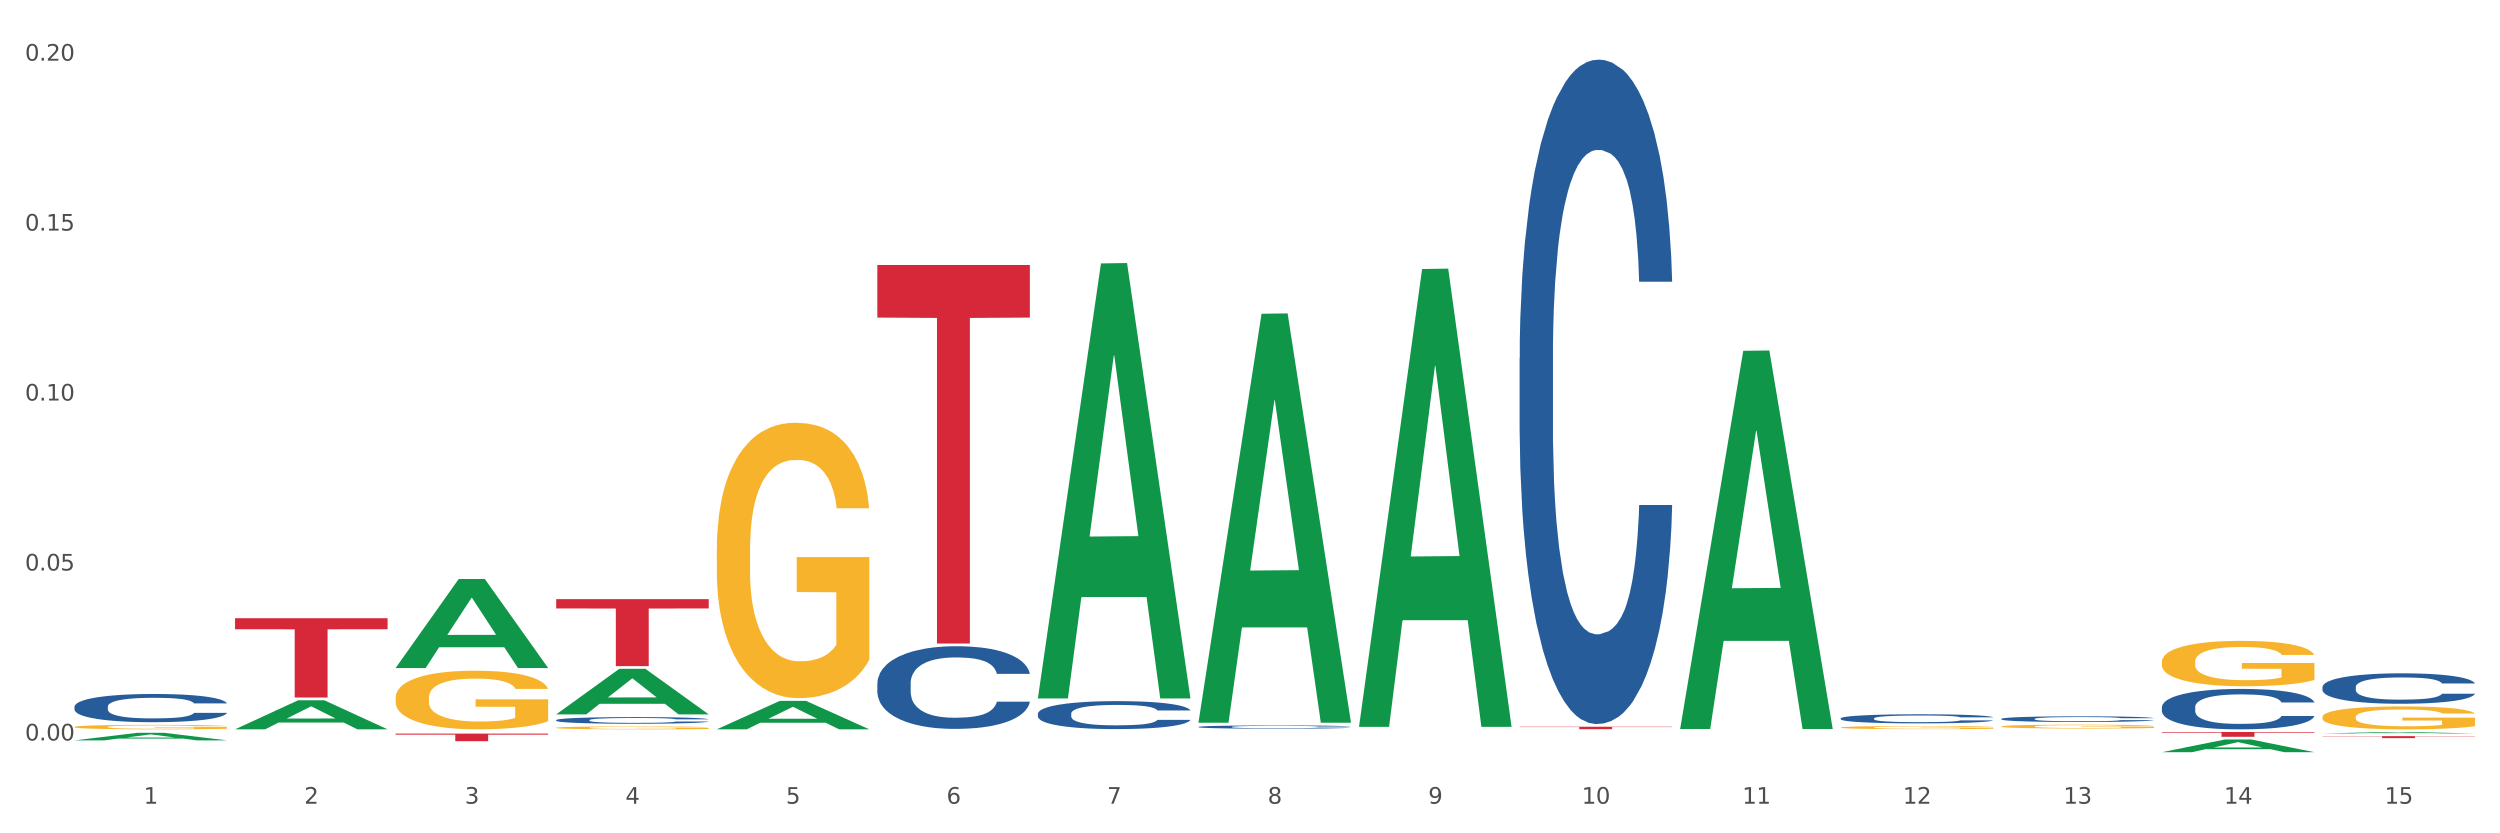 <?xml version="1.0" encoding="utf-8" standalone="no"?>
<!DOCTYPE svg PUBLIC "-//W3C//DTD SVG 1.1//EN"
  "http://www.w3.org/Graphics/SVG/1.1/DTD/svg11.dtd">
<svg xmlns:xlink="http://www.w3.org/1999/xlink" width="1080pt" height="360pt" viewBox="0 0 1080 360" xmlns="http://www.w3.org/2000/svg" version="1.1">
 <rect x="0" y="0" width="1080" height="360" fill="#333333" stroke="none"/>
 <defs>
  <style type="text/css">*{stroke-linejoin: round; stroke-linecap: butt}</style>
 </defs>
 <g id="figure_1">
  <g id="patch_1">
   <path d="M 0 360 
L 1080 360 
L 1080 0 
L 0 0 
z
" style="fill: #ffffff; stroke: #ffffff; stroke-linejoin: miter"/>
  </g>
  <g id="axes_1">
   <g id="matplotlib.axis_1">
    <g id="xtick_1">
     <g id="text_1">
      <!-- 1 -->
      <g style="fill: #4d4d4d" transform="translate(62.07 347.204) scale(0.096 -0.096)">
       <defs>
        <path id="DejaVuSans-31" d="M 794 531 
L 1825 531 
L 1825 4091 
L 703 3866 
L 703 4441 
L 1819 4666 
L 2450 4666 
L 2450 531 
L 3481 531 
L 3481 0 
L 794 0 
L 794 531 
z
" transform="scale(0.016)"/>
       </defs>
       <use xlink:href="#DejaVuSans-31"/>
      </g>
     </g>
    </g>
    <g id="xtick_2">
     <g id="text_2">
      <!-- 2 -->
      <g style="fill: #4d4d4d" transform="translate(131.436 347.204) scale(0.096 -0.096)">
       <defs>
        <path id="DejaVuSans-32" d="M 1228 531 
L 3431 531 
L 3431 0 
L 469 0 
L 469 531 
Q 828 903 1448 1529 
Q 2069 2156 2228 2338 
Q 2531 2678 2651 2914 
Q 2772 3150 2772 3378 
Q 2772 3750 2511 3984 
Q 2250 4219 1831 4219 
Q 1534 4219 1204 4116 
Q 875 4013 500 3803 
L 500 4441 
Q 881 4594 1212 4672 
Q 1544 4750 1819 4750 
Q 2544 4750 2975 4387 
Q 3406 4025 3406 3419 
Q 3406 3131 3298 2873 
Q 3191 2616 2906 2266 
Q 2828 2175 2409 1742 
Q 1991 1309 1228 531 
z
" transform="scale(0.016)"/>
       </defs>
       <use xlink:href="#DejaVuSans-32"/>
      </g>
     </g>
    </g>
    <g id="xtick_3">
     <g id="text_3">
      <!-- 3 -->
      <g style="fill: #4d4d4d" transform="translate(200.802 347.204) scale(0.096 -0.096)">
       <defs>
        <path id="DejaVuSans-33" d="M 2597 2516 
Q 3050 2419 3304 2112 
Q 3559 1806 3559 1356 
Q 3559 666 3084 287 
Q 2609 -91 1734 -91 
Q 1441 -91 1130 -33 
Q 819 25 488 141 
L 488 750 
Q 750 597 1062 519 
Q 1375 441 1716 441 
Q 2309 441 2620 675 
Q 2931 909 2931 1356 
Q 2931 1769 2642 2001 
Q 2353 2234 1838 2234 
L 1294 2234 
L 1294 2753 
L 1863 2753 
Q 2328 2753 2575 2939 
Q 2822 3125 2822 3475 
Q 2822 3834 2567 4026 
Q 2313 4219 1838 4219 
Q 1578 4219 1281 4162 
Q 984 4106 628 3988 
L 628 4550 
Q 988 4650 1302 4700 
Q 1616 4750 1894 4750 
Q 2613 4750 3031 4423 
Q 3450 4097 3450 3541 
Q 3450 3153 3228 2886 
Q 3006 2619 2597 2516 
z
" transform="scale(0.016)"/>
       </defs>
       <use xlink:href="#DejaVuSans-33"/>
      </g>
     </g>
    </g>
    <g id="xtick_4">
     <g id="text_4">
      <!-- 4 -->
      <g style="fill: #4d4d4d" transform="translate(270.169 347.204) scale(0.096 -0.096)">
       <defs>
        <path id="DejaVuSans-34" d="M 2419 4116 
L 825 1625 
L 2419 1625 
L 2419 4116 
z
M 2253 4666 
L 3047 4666 
L 3047 1625 
L 3713 1625 
L 3713 1100 
L 3047 1100 
L 3047 0 
L 2419 0 
L 2419 1100 
L 313 1100 
L 313 1709 
L 2253 4666 
z
" transform="scale(0.016)"/>
       </defs>
       <use xlink:href="#DejaVuSans-34"/>
      </g>
     </g>
    </g>
    <g id="xtick_5">
     <g id="text_5">
      <!-- 5 -->
      <g style="fill: #4d4d4d" transform="translate(339.535 347.204) scale(0.096 -0.096)">
       <defs>
        <path id="DejaVuSans-35" d="M 691 4666 
L 3169 4666 
L 3169 4134 
L 1269 4134 
L 1269 2991 
Q 1406 3038 1543 3061 
Q 1681 3084 1819 3084 
Q 2600 3084 3056 2656 
Q 3513 2228 3513 1497 
Q 3513 744 3044 326 
Q 2575 -91 1722 -91 
Q 1428 -91 1123 -41 
Q 819 9 494 109 
L 494 744 
Q 775 591 1075 516 
Q 1375 441 1709 441 
Q 2250 441 2565 725 
Q 2881 1009 2881 1497 
Q 2881 1984 2565 2268 
Q 2250 2553 1709 2553 
Q 1456 2553 1204 2497 
Q 953 2441 691 2322 
L 691 4666 
z
" transform="scale(0.016)"/>
       </defs>
       <use xlink:href="#DejaVuSans-35"/>
      </g>
     </g>
    </g>
    <g id="xtick_6">
     <g id="text_6">
      <!-- 6 -->
      <g style="fill: #4d4d4d" transform="translate(408.901 347.204) scale(0.096 -0.096)">
       <defs>
        <path id="DejaVuSans-36" d="M 2113 2584 
Q 1688 2584 1439 2293 
Q 1191 2003 1191 1497 
Q 1191 994 1439 701 
Q 1688 409 2113 409 
Q 2538 409 2786 701 
Q 3034 994 3034 1497 
Q 3034 2003 2786 2293 
Q 2538 2584 2113 2584 
z
M 3366 4563 
L 3366 3988 
Q 3128 4100 2886 4159 
Q 2644 4219 2406 4219 
Q 1781 4219 1451 3797 
Q 1122 3375 1075 2522 
Q 1259 2794 1537 2939 
Q 1816 3084 2150 3084 
Q 2853 3084 3261 2657 
Q 3669 2231 3669 1497 
Q 3669 778 3244 343 
Q 2819 -91 2113 -91 
Q 1303 -91 875 529 
Q 447 1150 447 2328 
Q 447 3434 972 4092 
Q 1497 4750 2381 4750 
Q 2619 4750 2861 4703 
Q 3103 4656 3366 4563 
z
" transform="scale(0.016)"/>
       </defs>
       <use xlink:href="#DejaVuSans-36"/>
      </g>
     </g>
    </g>
    <g id="xtick_7">
     <g id="text_7">
      <!-- 7 -->
      <g style="fill: #4d4d4d" transform="translate(478.267 347.204) scale(0.096 -0.096)">
       <defs>
        <path id="DejaVuSans-37" d="M 525 4666 
L 3525 4666 
L 3525 4397 
L 1831 0 
L 1172 0 
L 2766 4134 
L 525 4134 
L 525 4666 
z
" transform="scale(0.016)"/>
       </defs>
       <use xlink:href="#DejaVuSans-37"/>
      </g>
     </g>
    </g>
    <g id="xtick_8">
     <g id="text_8">
      <!-- 8 -->
      <g style="fill: #4d4d4d" transform="translate(547.634 347.204) scale(0.096 -0.096)">
       <defs>
        <path id="DejaVuSans-38" d="M 2034 2216 
Q 1584 2216 1326 1975 
Q 1069 1734 1069 1313 
Q 1069 891 1326 650 
Q 1584 409 2034 409 
Q 2484 409 2743 651 
Q 3003 894 3003 1313 
Q 3003 1734 2745 1975 
Q 2488 2216 2034 2216 
z
M 1403 2484 
Q 997 2584 770 2862 
Q 544 3141 544 3541 
Q 544 4100 942 4425 
Q 1341 4750 2034 4750 
Q 2731 4750 3128 4425 
Q 3525 4100 3525 3541 
Q 3525 3141 3298 2862 
Q 3072 2584 2669 2484 
Q 3125 2378 3379 2068 
Q 3634 1759 3634 1313 
Q 3634 634 3220 271 
Q 2806 -91 2034 -91 
Q 1263 -91 848 271 
Q 434 634 434 1313 
Q 434 1759 690 2068 
Q 947 2378 1403 2484 
z
M 1172 3481 
Q 1172 3119 1398 2916 
Q 1625 2713 2034 2713 
Q 2441 2713 2670 2916 
Q 2900 3119 2900 3481 
Q 2900 3844 2670 4047 
Q 2441 4250 2034 4250 
Q 1625 4250 1398 4047 
Q 1172 3844 1172 3481 
z
" transform="scale(0.016)"/>
       </defs>
       <use xlink:href="#DejaVuSans-38"/>
      </g>
     </g>
    </g>
    <g id="xtick_9">
     <g id="text_9">
      <!-- 9 -->
      <g style="fill: #4d4d4d" transform="translate(617 347.204) scale(0.096 -0.096)">
       <defs>
        <path id="DejaVuSans-39" d="M 703 97 
L 703 672 
Q 941 559 1184 500 
Q 1428 441 1663 441 
Q 2288 441 2617 861 
Q 2947 1281 2994 2138 
Q 2813 1869 2534 1725 
Q 2256 1581 1919 1581 
Q 1219 1581 811 2004 
Q 403 2428 403 3163 
Q 403 3881 828 4315 
Q 1253 4750 1959 4750 
Q 2769 4750 3195 4129 
Q 3622 3509 3622 2328 
Q 3622 1225 3098 567 
Q 2575 -91 1691 -91 
Q 1453 -91 1209 -44 
Q 966 3 703 97 
z
M 1959 2075 
Q 2384 2075 2632 2365 
Q 2881 2656 2881 3163 
Q 2881 3666 2632 3958 
Q 2384 4250 1959 4250 
Q 1534 4250 1286 3958 
Q 1038 3666 1038 3163 
Q 1038 2656 1286 2365 
Q 1534 2075 1959 2075 
z
" transform="scale(0.016)"/>
       </defs>
       <use xlink:href="#DejaVuSans-39"/>
      </g>
     </g>
    </g>
    <g id="xtick_10">
     <g id="text_10">
      <!-- 10 -->
      <g style="fill: #4d4d4d" transform="translate(683.312 347.204) scale(0.096 -0.096)">
       <defs>
        <path id="DejaVuSans-30" d="M 2034 4250 
Q 1547 4250 1301 3770 
Q 1056 3291 1056 2328 
Q 1056 1369 1301 889 
Q 1547 409 2034 409 
Q 2525 409 2770 889 
Q 3016 1369 3016 2328 
Q 3016 3291 2770 3770 
Q 2525 4250 2034 4250 
z
M 2034 4750 
Q 2819 4750 3233 4129 
Q 3647 3509 3647 2328 
Q 3647 1150 3233 529 
Q 2819 -91 2034 -91 
Q 1250 -91 836 529 
Q 422 1150 422 2328 
Q 422 3509 836 4129 
Q 1250 4750 2034 4750 
z
" transform="scale(0.016)"/>
       </defs>
       <use xlink:href="#DejaVuSans-31"/>
       <use xlink:href="#DejaVuSans-30" transform="translate(63.623 0)"/>
      </g>
     </g>
    </g>
    <g id="xtick_11">
     <g id="text_11">
      <!-- 11 -->
      <g style="fill: #4d4d4d" transform="translate(752.678 347.204) scale(0.096 -0.096)">
       <use xlink:href="#DejaVuSans-31"/>
       <use xlink:href="#DejaVuSans-31" transform="translate(63.623 0)"/>
      </g>
     </g>
    </g>
    <g id="xtick_12">
     <g id="text_12">
      <!-- 12 -->
      <g style="fill: #4d4d4d" transform="translate(822.044 347.204) scale(0.096 -0.096)">
       <use xlink:href="#DejaVuSans-31"/>
       <use xlink:href="#DejaVuSans-32" transform="translate(63.623 0)"/>
      </g>
     </g>
    </g>
    <g id="xtick_13">
     <g id="text_13">
      <!-- 13 -->
      <g style="fill: #4d4d4d" transform="translate(891.411 347.204) scale(0.096 -0.096)">
       <use xlink:href="#DejaVuSans-31"/>
       <use xlink:href="#DejaVuSans-33" transform="translate(63.623 0)"/>
      </g>
     </g>
    </g>
    <g id="xtick_14">
     <g id="text_14">
      <!-- 14 -->
      <g style="fill: #4d4d4d" transform="translate(960.777 347.204) scale(0.096 -0.096)">
       <use xlink:href="#DejaVuSans-31"/>
       <use xlink:href="#DejaVuSans-34" transform="translate(63.623 0)"/>
      </g>
     </g>
    </g>
    <g id="xtick_15">
     <g id="text_15">
      <!-- 15 -->
      <g style="fill: #4d4d4d" transform="translate(1030.143 347.204) scale(0.096 -0.096)">
       <use xlink:href="#DejaVuSans-31"/>
       <use xlink:href="#DejaVuSans-35" transform="translate(63.623 0)"/>
      </g>
     </g>
    </g>
    <g id="xtick_16"/>
    <g id="xtick_17"/>
    <g id="xtick_18"/>
    <g id="xtick_19"/>
    <g id="xtick_20"/>
    <g id="xtick_21"/>
    <g id="xtick_22"/>
    <g id="xtick_23"/>
    <g id="xtick_24"/>
    <g id="xtick_25"/>
    <g id="xtick_26"/>
    <g id="xtick_27"/>
    <g id="xtick_28"/>
    <g id="xtick_29"/>
   </g>
   <g id="matplotlib.axis_2">
    <g id="ytick_1">
     <g id="text_16">
      <!-- 0.00 -->
      <g style="fill: #4d4d4d" transform="translate(10.8 319.884) scale(0.096 -0.096)">
       <defs>
        <path id="DejaVuSans-2e" d="M 684 794 
L 1344 794 
L 1344 0 
L 684 0 
L 684 794 
z
" transform="scale(0.016)"/>
       </defs>
       <use xlink:href="#DejaVuSans-30"/>
       <use xlink:href="#DejaVuSans-2e" transform="translate(63.623 0)"/>
       <use xlink:href="#DejaVuSans-30" transform="translate(95.41 0)"/>
       <use xlink:href="#DejaVuSans-30" transform="translate(159.033 0)"/>
      </g>
     </g>
    </g>
    <g id="ytick_2">
     <g id="text_17">
      <!-- 0.05 -->
      <g style="fill: #4d4d4d" transform="translate(10.8 246.464) scale(0.096 -0.096)">
       <use xlink:href="#DejaVuSans-30"/>
       <use xlink:href="#DejaVuSans-2e" transform="translate(63.623 0)"/>
       <use xlink:href="#DejaVuSans-30" transform="translate(95.41 0)"/>
       <use xlink:href="#DejaVuSans-35" transform="translate(159.033 0)"/>
      </g>
     </g>
    </g>
    <g id="ytick_3">
     <g id="text_18">
      <!-- 0.10 -->
      <g style="fill: #4d4d4d" transform="translate(10.8 173.044) scale(0.096 -0.096)">
       <use xlink:href="#DejaVuSans-30"/>
       <use xlink:href="#DejaVuSans-2e" transform="translate(63.623 0)"/>
       <use xlink:href="#DejaVuSans-31" transform="translate(95.41 0)"/>
       <use xlink:href="#DejaVuSans-30" transform="translate(159.033 0)"/>
      </g>
     </g>
    </g>
    <g id="ytick_4">
     <g id="text_19">
      <!-- 0.15 -->
      <g style="fill: #4d4d4d" transform="translate(10.8 99.624) scale(0.096 -0.096)">
       <use xlink:href="#DejaVuSans-30"/>
       <use xlink:href="#DejaVuSans-2e" transform="translate(63.623 0)"/>
       <use xlink:href="#DejaVuSans-31" transform="translate(95.41 0)"/>
       <use xlink:href="#DejaVuSans-35" transform="translate(159.033 0)"/>
      </g>
     </g>
    </g>
    <g id="ytick_5">
     <g id="text_20">
      <!-- 0.20 -->
      <g style="fill: #4d4d4d" transform="translate(10.8 26.204) scale(0.096 -0.096)">
       <use xlink:href="#DejaVuSans-30"/>
       <use xlink:href="#DejaVuSans-2e" transform="translate(63.623 0)"/>
       <use xlink:href="#DejaVuSans-32" transform="translate(95.41 0)"/>
       <use xlink:href="#DejaVuSans-30" transform="translate(159.033 0)"/>
      </g>
     </g>
    </g>
    <g id="ytick_6"/>
    <g id="ytick_7"/>
    <g id="ytick_8"/>
    <g id="ytick_9"/>
   </g>
   <g id="PolyCollection_1">
    <path d="M 32.175 319.833 
L 32.243 319.83 
L 59.417 316.566 
L 70.695 316.563 
L 98.073 319.839 
L 85.029 319.839 
L 79.119 319.076 
L 51.061 319.076 
L 50.857 319.088 
L 45.151 319.839 
L 32.175 319.839 
L 32.175 319.833 
L 54.594 318.621 
L 75.586 318.617 
L 65.192 317.261 
L 65.056 317.255 
L 64.92 317.264 
L 54.526 318.617 
L 54.594 318.621 
L 32.175 319.833 
z
" clip-path="url(#p13a10c1a76)" style="fill: #109648"/>
    <path d="M 101.541 315.051 
L 101.609 315.039 
L 128.784 302.515 
L 140.061 302.503 
L 167.439 315.075 
L 154.395 315.075 
L 148.485 312.147 
L 120.427 312.147 
L 120.224 312.194 
L 114.517 315.075 
L 101.541 315.075 
L 101.541 315.051 
L 123.96 310.4 
L 144.952 310.388 
L 134.558 305.183 
L 134.422 305.159 
L 134.286 305.195 
L 123.892 310.388 
L 123.96 310.4 
L 101.541 315.051 
z
" clip-path="url(#p13a10c1a76)" style="fill: #109648"/>
    <path d="M 170.907 288.52 
L 170.975 288.484 
L 198.15 250.143 
L 209.427 250.107 
L 236.805 288.593 
L 223.762 288.593 
L 217.851 279.631 
L 189.794 279.631 
L 189.59 279.775 
L 183.883 288.593 
L 170.907 288.593 
L 170.907 288.52 
L 193.326 274.282 
L 214.319 274.246 
L 203.924 258.31 
L 203.788 258.238 
L 203.653 258.346 
L 193.258 274.246 
L 193.326 274.282 
L 170.907 288.52 
z
" clip-path="url(#p13a10c1a76)" style="fill: #109648"/>
    <path d="M 240.274 308.586 
L 240.342 308.568 
L 267.516 288.937 
L 278.793 288.918 
L 306.172 308.623 
L 293.128 308.623 
L 287.217 304.034 
L 259.16 304.034 
L 258.956 304.108 
L 253.249 308.623 
L 240.274 308.623 
L 240.274 308.586 
L 262.693 301.296 
L 283.685 301.278 
L 273.291 293.118 
L 273.155 293.081 
L 273.019 293.137 
L 262.625 301.278 
L 262.693 301.296 
L 240.274 308.586 
z
" clip-path="url(#p13a10c1a76)" style="fill: #109648"/>
    <path d="M 309.64 315.051 
L 309.708 315.04 
L 336.882 302.778 
L 348.16 302.767 
L 375.538 315.074 
L 362.494 315.074 
L 356.584 312.208 
L 328.526 312.208 
L 328.322 312.255 
L 322.616 315.074 
L 309.64 315.074 
L 309.64 315.051 
L 332.059 310.498 
L 353.051 310.486 
L 342.657 305.39 
L 342.521 305.367 
L 342.385 305.402 
L 331.991 310.486 
L 332.059 310.498 
L 309.64 315.051 
z
" clip-path="url(#p13a10c1a76)" style="fill: #109648"/>
    <path d="M 587.105 313.641 
L 587.173 313.455 
L 614.347 116.225 
L 625.624 116.039 
L 653.003 314.013 
L 639.959 314.013 
L 634.049 267.912 
L 605.991 267.912 
L 605.787 268.655 
L 600.081 314.013 
L 587.105 314.013 
L 587.105 313.641 
L 609.524 240.4 
L 630.516 240.214 
L 620.122 158.236 
L 619.986 157.865 
L 619.85 158.422 
L 609.456 240.214 
L 609.524 240.4 
L 587.105 313.641 
z
" clip-path="url(#p13a10c1a76)" style="fill: #109648"/>
    <path d="M 517.739 311.895 
L 517.806 311.729 
L 544.981 135.546 
L 556.258 135.38 
L 583.636 312.228 
L 570.593 312.228 
L 564.682 271.046 
L 536.625 271.046 
L 536.421 271.71 
L 530.714 312.228 
L 517.739 312.228 
L 517.739 311.895 
L 540.157 246.47 
L 561.15 246.304 
L 550.755 173.074 
L 550.62 172.742 
L 550.484 173.24 
L 540.089 246.304 
L 540.157 246.47 
L 517.739 311.895 
z
" clip-path="url(#p13a10c1a76)" style="fill: #109648"/>
    <path d="M 448.372 301.374 
L 448.44 301.198 
L 475.615 113.801 
L 486.892 113.624 
L 514.27 301.728 
L 501.227 301.728 
L 495.316 257.925 
L 467.259 257.925 
L 467.055 258.632 
L 461.348 301.728 
L 448.372 301.728 
L 448.372 301.374 
L 470.791 231.785 
L 491.783 231.608 
L 481.389 153.718 
L 481.253 153.364 
L 481.117 153.894 
L 470.723 231.608 
L 470.791 231.785 
L 448.372 301.374 
z
" clip-path="url(#p13a10c1a76)" style="fill: #109648"/>
    <path d="M 240.274 314.401 
L 240.351 314.4 
L 240.351 314.359 
L 240.507 314.323 
L 241.285 314.238 
L 242.452 314.167 
L 243.308 314.129 
L 244.164 314.098 
L 245.175 314.067 
L 246.42 314.035 
L 248.676 313.988 
L 250.077 313.964 
L 251.788 313.939 
L 254.9 313.902 
L 257.157 313.882 
L 259.491 313.865 
L 263.303 313.844 
L 265.793 313.835 
L 268.438 313.828 
L 271.628 313.824 
L 274.04 313.822 
L 279.33 313.826 
L 283.843 313.836 
L 286.021 313.844 
L 288.822 313.858 
L 290.3 313.867 
L 292.712 313.885 
L 295.202 313.909 
L 296.913 313.93 
L 299.481 313.969 
L 301.426 314.008 
L 303.215 314.056 
L 304.149 314.089 
L 304.849 314.12 
L 305.471 314.155 
L 306.094 314.211 
L 292.089 314.211 
L 291.545 314.171 
L 290.689 314.133 
L 289.444 314.097 
L 288.355 314.074 
L 286.488 314.045 
L 284.776 314.027 
L 282.987 314.013 
L 280.808 314.002 
L 279.097 313.996 
L 276.685 313.992 
L 271.939 313.993 
L 268.749 314.002 
L 266.571 314.013 
L 265.17 314.024 
L 263.925 314.035 
L 262.525 314.051 
L 260.891 314.075 
L 259.724 314.097 
L 258.557 314.124 
L 257.623 314.152 
L 256.768 314.184 
L 256.067 314.218 
L 255.523 314.254 
L 255.056 314.297 
L 254.667 314.369 
L 254.667 314.526 
L 254.823 314.561 
L 255.212 314.608 
L 255.678 314.644 
L 256.456 314.686 
L 257.157 314.714 
L 258.479 314.756 
L 259.957 314.79 
L 261.124 314.812 
L 262.291 314.83 
L 264.314 314.855 
L 266.571 314.876 
L 268.516 314.888 
L 271.161 314.9 
L 272.95 314.904 
L 274.506 314.907 
L 278.319 314.907 
L 281.042 314.903 
L 284.076 314.895 
L 286.41 314.885 
L 288.355 314.872 
L 290.533 314.852 
L 291.934 314.832 
L 291.934 314.593 
L 274.818 314.592 
L 274.818 314.433 
L 306.172 314.433 
L 306.172 314.9 
L 304.849 314.924 
L 303.371 314.945 
L 301.815 314.965 
L 299.481 314.989 
L 296.68 315.012 
L 294.19 315.028 
L 291.545 315.041 
L 288.433 315.054 
L 284.387 315.065 
L 281.897 315.07 
L 278.785 315.074 
L 275.129 315.075 
L 271.939 315.072 
L 268.827 315.067 
L 265.559 315.056 
L 262.369 315.041 
L 259.957 315.027 
L 257.546 315.008 
L 254.978 314.984 
L 252.955 314.961 
L 251.399 314.941 
L 249.688 314.915 
L 247.82 314.88 
L 246.42 314.849 
L 245.175 314.817 
L 243.853 314.776 
L 242.919 314.741 
L 241.985 314.696 
L 241.441 314.663 
L 240.818 314.611 
L 240.351 314.539 
L 240.274 314.401 
z
" clip-path="url(#p13a10c1a76)" style="fill: #f7b32b"/>
    <path d="M 933.936 324.939 
L 934.004 324.934 
L 961.178 319.453 
L 972.456 319.448 
L 999.834 324.95 
L 986.79 324.95 
L 980.88 323.668 
L 952.822 323.668 
L 952.618 323.689 
L 946.912 324.95 
L 933.936 324.95 
L 933.936 324.939 
L 956.355 322.904 
L 977.347 322.899 
L 966.953 320.621 
L 966.817 320.61 
L 966.681 320.626 
L 956.287 322.899 
L 956.355 322.904 
L 933.936 324.939 
z
" clip-path="url(#p13a10c1a76)" style="fill: #109648"/>
    <path d="M 32.175 314.039 
L 32.253 314.037 
L 32.253 313.974 
L 32.408 313.919 
L 33.186 313.787 
L 34.353 313.678 
L 35.209 313.62 
L 36.065 313.573 
L 37.076 313.525 
L 38.321 313.476 
L 40.578 313.404 
L 41.978 313.367 
L 43.69 313.328 
L 46.802 313.272 
L 49.058 313.24 
L 51.392 313.214 
L 55.204 313.182 
L 57.694 313.168 
L 60.339 313.157 
L 63.529 313.15 
L 65.941 313.149 
L 71.231 313.154 
L 75.744 313.17 
L 77.922 313.182 
L 80.723 313.203 
L 82.201 313.217 
L 84.613 313.245 
L 87.103 313.282 
L 88.815 313.314 
L 91.382 313.374 
L 93.327 313.434 
L 95.116 313.507 
L 96.05 313.558 
L 96.75 313.606 
L 97.373 313.66 
L 97.995 313.747 
L 83.991 313.747 
L 83.446 313.685 
L 82.59 313.627 
L 81.346 313.571 
L 80.256 313.536 
L 78.389 313.492 
L 76.677 313.463 
L 74.888 313.442 
L 72.71 313.425 
L 70.998 313.416 
L 68.586 313.409 
L 63.84 313.411 
L 60.65 313.425 
L 58.472 313.442 
L 57.071 313.458 
L 55.827 313.476 
L 54.426 313.5 
L 52.792 313.537 
L 51.625 313.571 
L 50.458 313.613 
L 49.525 313.655 
L 48.669 313.704 
L 47.969 313.757 
L 47.424 313.812 
L 46.957 313.879 
L 46.568 313.989 
L 46.568 314.23 
L 46.724 314.285 
L 47.113 314.357 
L 47.58 314.412 
L 48.358 314.477 
L 49.058 314.521 
L 50.381 314.584 
L 51.859 314.637 
L 53.026 314.67 
L 54.193 314.698 
L 56.216 314.737 
L 58.472 314.769 
L 60.417 314.788 
L 63.062 314.806 
L 64.852 314.813 
L 66.408 314.816 
L 70.22 314.816 
L 72.943 314.811 
L 75.977 314.798 
L 78.311 314.783 
L 80.256 314.763 
L 82.435 314.732 
L 83.835 314.702 
L 83.835 314.334 
L 66.719 314.332 
L 66.719 314.088 
L 98.073 314.088 
L 98.073 314.806 
L 96.75 314.842 
L 95.272 314.876 
L 93.716 314.906 
L 91.382 314.943 
L 88.581 314.978 
L 86.091 315.003 
L 83.446 315.024 
L 80.334 315.043 
L 76.288 315.061 
L 73.799 315.068 
L 70.687 315.073 
L 67.03 315.075 
L 63.84 315.071 
L 60.728 315.062 
L 57.461 315.047 
L 54.271 315.024 
L 51.859 315.001 
L 49.447 314.973 
L 46.879 314.936 
L 44.857 314.901 
L 43.301 314.869 
L 41.589 314.828 
L 39.722 314.776 
L 38.321 314.728 
L 37.076 314.679 
L 35.754 314.616 
L 34.82 314.561 
L 33.887 314.492 
L 33.342 314.441 
L 32.72 314.362 
L 32.253 314.251 
L 32.175 314.039 
z
" clip-path="url(#p13a10c1a76)" style="fill: #f7b32b"/>
    <path d="M 170.907 301.455 
L 170.985 301.432 
L 170.985 300.599 
L 171.141 299.883 
L 171.919 298.148 
L 173.086 296.715 
L 173.942 295.952 
L 174.798 295.327 
L 175.809 294.703 
L 177.054 294.055 
L 179.31 293.107 
L 180.71 292.622 
L 182.422 292.113 
L 185.534 291.373 
L 187.79 290.957 
L 190.124 290.61 
L 193.937 290.194 
L 196.426 290.009 
L 199.072 289.87 
L 202.261 289.778 
L 204.673 289.754 
L 209.964 289.824 
L 214.476 290.032 
L 216.655 290.194 
L 219.456 290.471 
L 220.934 290.656 
L 223.346 291.026 
L 225.835 291.512 
L 227.547 291.928 
L 230.114 292.714 
L 232.059 293.5 
L 233.849 294.472 
L 234.783 295.142 
L 235.483 295.767 
L 236.105 296.483 
L 236.728 297.616 
L 222.723 297.616 
L 222.179 296.807 
L 221.323 296.044 
L 220.078 295.304 
L 218.989 294.842 
L 217.122 294.264 
L 215.41 293.894 
L 213.62 293.616 
L 211.442 293.385 
L 209.73 293.269 
L 207.319 293.177 
L 202.573 293.2 
L 199.383 293.385 
L 197.204 293.616 
L 195.804 293.824 
L 194.559 294.055 
L 193.159 294.379 
L 191.525 294.865 
L 190.358 295.304 
L 189.191 295.859 
L 188.257 296.414 
L 187.401 297.061 
L 186.701 297.755 
L 186.157 298.472 
L 185.69 299.351 
L 185.301 300.807 
L 185.301 303.975 
L 185.456 304.692 
L 185.845 305.64 
L 186.312 306.357 
L 187.09 307.213 
L 187.79 307.791 
L 189.113 308.623 
L 190.591 309.317 
L 191.758 309.756 
L 192.925 310.126 
L 194.948 310.635 
L 197.204 311.051 
L 199.149 311.306 
L 201.795 311.537 
L 203.584 311.629 
L 205.14 311.675 
L 208.952 311.675 
L 211.675 311.606 
L 214.71 311.444 
L 217.044 311.236 
L 218.989 310.982 
L 221.167 310.566 
L 222.568 310.172 
L 222.568 305.34 
L 205.451 305.317 
L 205.451 302.102 
L 236.805 302.102 
L 236.805 311.537 
L 235.483 312.022 
L 234.004 312.462 
L 232.448 312.855 
L 230.114 313.34 
L 227.314 313.803 
L 224.824 314.127 
L 222.179 314.404 
L 219.067 314.658 
L 215.021 314.89 
L 212.531 314.982 
L 209.419 315.052 
L 205.763 315.075 
L 202.573 315.028 
L 199.461 314.913 
L 196.193 314.705 
L 193.003 314.404 
L 190.591 314.103 
L 188.179 313.733 
L 185.612 313.248 
L 183.589 312.785 
L 182.033 312.369 
L 180.321 311.837 
L 178.454 311.144 
L 177.054 310.519 
L 175.809 309.872 
L 174.486 309.039 
L 173.553 308.323 
L 172.619 307.421 
L 172.074 306.75 
L 171.452 305.71 
L 170.985 304.253 
L 170.907 301.455 
z
" clip-path="url(#p13a10c1a76)" style="fill: #f7b32b"/>
    <path d="M 1003.302 316.849 
L 1003.37 316.849 
L 1030.544 316.237 
L 1041.822 316.237 
L 1069.2 316.851 
L 1056.156 316.851 
L 1050.246 316.708 
L 1022.188 316.708 
L 1021.984 316.71 
L 1016.278 316.851 
L 1003.302 316.851 
L 1003.302 316.849 
L 1025.721 316.622 
L 1046.713 316.622 
L 1036.319 316.367 
L 1036.183 316.366 
L 1036.047 316.368 
L 1025.653 316.622 
L 1025.721 316.622 
L 1003.302 316.849 
z
" clip-path="url(#p13a10c1a76)" style="fill: #109648"/>
    <path d="M 309.64 237.604 
L 309.718 237.495 
L 309.718 233.583 
L 309.873 230.215 
L 310.651 222.065 
L 311.818 215.328 
L 312.674 211.742 
L 313.53 208.808 
L 314.541 205.875 
L 315.786 202.832 
L 318.042 198.377 
L 319.443 196.095 
L 321.155 193.705 
L 324.267 190.227 
L 326.523 188.272 
L 328.857 186.642 
L 332.669 184.686 
L 335.159 183.816 
L 337.804 183.165 
L 340.994 182.73 
L 343.406 182.621 
L 348.696 182.947 
L 353.209 183.925 
L 355.387 184.686 
L 358.188 185.99 
L 359.666 186.859 
L 362.078 188.598 
L 364.568 190.879 
L 366.279 192.835 
L 368.847 196.53 
L 370.792 200.224 
L 372.581 204.788 
L 373.515 207.939 
L 374.215 210.873 
L 374.838 214.242 
L 375.46 219.566 
L 361.456 219.566 
L 360.911 215.763 
L 360.055 212.177 
L 358.81 208.7 
L 357.721 206.527 
L 355.854 203.81 
L 354.142 202.071 
L 352.353 200.768 
L 350.174 199.681 
L 348.463 199.138 
L 346.051 198.703 
L 341.305 198.812 
L 338.115 199.681 
L 335.937 200.768 
L 334.536 201.746 
L 333.292 202.832 
L 331.891 204.353 
L 330.257 206.635 
L 329.09 208.7 
L 327.923 211.308 
L 326.99 213.916 
L 326.134 216.958 
L 325.434 220.218 
L 324.889 223.586 
L 324.422 227.715 
L 324.033 234.561 
L 324.033 249.448 
L 324.189 252.816 
L 324.578 257.271 
L 325.045 260.64 
L 325.823 264.66 
L 326.523 267.377 
L 327.845 271.289 
L 329.324 274.548 
L 330.491 276.613 
L 331.658 278.351 
L 333.681 280.742 
L 335.937 282.698 
L 337.882 283.893 
L 340.527 284.98 
L 342.317 285.414 
L 343.873 285.632 
L 347.685 285.632 
L 350.408 285.306 
L 353.442 284.545 
L 355.776 283.567 
L 357.721 282.372 
L 359.9 280.416 
L 361.3 278.569 
L 361.3 255.859 
L 344.184 255.75 
L 344.184 240.646 
L 375.538 240.646 
L 375.538 284.98 
L 374.215 287.262 
L 372.737 289.326 
L 371.181 291.173 
L 368.847 293.455 
L 366.046 295.629 
L 363.556 297.15 
L 360.911 298.454 
L 357.799 299.649 
L 353.753 300.736 
L 351.264 301.17 
L 348.152 301.496 
L 344.495 301.605 
L 341.305 301.388 
L 338.193 300.844 
L 334.925 299.866 
L 331.736 298.454 
L 329.324 297.041 
L 326.912 295.303 
L 324.344 293.021 
L 322.322 290.847 
L 320.766 288.892 
L 319.054 286.392 
L 317.187 283.133 
L 315.786 280.199 
L 314.541 277.156 
L 313.219 273.244 
L 312.285 269.876 
L 311.352 265.638 
L 310.807 262.487 
L 310.184 257.597 
L 309.718 250.752 
L 309.64 237.604 
z
" clip-path="url(#p13a10c1a76)" style="fill: #f7b32b"/>
    <path d="M 725.837 314.62 
L 725.905 314.467 
L 753.08 151.555 
L 764.357 151.401 
L 791.735 314.927 
L 778.691 314.927 
L 772.781 276.848 
L 744.723 276.848 
L 744.52 277.462 
L 738.813 314.927 
L 725.837 314.927 
L 725.837 314.62 
L 748.256 254.123 
L 769.248 253.97 
L 758.854 186.256 
L 758.718 185.949 
L 758.582 186.41 
L 748.188 253.97 
L 748.256 254.123 
L 725.837 314.62 
z
" clip-path="url(#p13a10c1a76)" style="fill: #109648"/>
    <path d="M 795.203 314.276 
L 795.281 314.275 
L 795.281 314.23 
L 795.437 314.192 
L 796.215 314.1 
L 797.382 314.024 
L 798.238 313.983 
L 799.094 313.95 
L 800.105 313.917 
L 801.35 313.882 
L 803.606 313.832 
L 805.006 313.806 
L 806.718 313.779 
L 809.83 313.74 
L 812.086 313.718 
L 814.42 313.699 
L 818.233 313.677 
L 820.722 313.667 
L 823.368 313.66 
L 826.557 313.655 
L 828.969 313.654 
L 834.26 313.657 
L 838.772 313.669 
L 840.951 313.677 
L 843.752 313.692 
L 845.23 313.702 
L 847.642 313.721 
L 850.131 313.747 
L 851.843 313.769 
L 854.41 313.811 
L 856.355 313.853 
L 858.145 313.905 
L 859.078 313.94 
L 859.779 313.973 
L 860.401 314.012 
L 861.024 314.072 
L 847.019 314.072 
L 846.475 314.029 
L 845.619 313.988 
L 844.374 313.949 
L 843.285 313.924 
L 841.418 313.894 
L 839.706 313.874 
L 837.916 313.859 
L 835.738 313.847 
L 834.026 313.841 
L 831.615 313.836 
L 826.869 313.837 
L 823.679 313.847 
L 821.5 313.859 
L 820.1 313.87 
L 818.855 313.882 
L 817.455 313.9 
L 815.821 313.925 
L 814.654 313.949 
L 813.487 313.978 
L 812.553 314.008 
L 811.697 314.042 
L 810.997 314.079 
L 810.453 314.117 
L 809.986 314.164 
L 809.597 314.241 
L 809.597 314.41 
L 809.752 314.448 
L 810.141 314.498 
L 810.608 314.537 
L 811.386 314.582 
L 812.086 314.613 
L 813.409 314.657 
L 814.887 314.694 
L 816.054 314.717 
L 817.221 314.737 
L 819.244 314.764 
L 821.5 314.786 
L 823.445 314.8 
L 826.091 314.812 
L 827.88 314.817 
L 829.436 314.819 
L 833.248 314.819 
L 835.971 314.816 
L 839.006 314.807 
L 841.34 314.796 
L 843.285 314.782 
L 845.463 314.76 
L 846.864 314.739 
L 846.864 314.482 
L 829.747 314.481 
L 829.747 314.31 
L 861.101 314.31 
L 861.101 314.812 
L 859.779 314.838 
L 858.3 314.861 
L 856.744 314.882 
L 854.41 314.908 
L 851.61 314.932 
L 849.12 314.95 
L 846.475 314.964 
L 843.363 314.978 
L 839.317 314.99 
L 836.827 314.995 
L 833.715 314.999 
L 830.059 315 
L 826.869 314.998 
L 823.757 314.991 
L 820.489 314.98 
L 817.299 314.964 
L 814.887 314.948 
L 812.475 314.929 
L 809.908 314.903 
L 807.885 314.878 
L 806.329 314.856 
L 804.617 314.828 
L 802.75 314.791 
L 801.35 314.758 
L 800.105 314.723 
L 798.782 314.679 
L 797.849 314.641 
L 796.915 314.593 
L 796.37 314.557 
L 795.748 314.502 
L 795.281 314.425 
L 795.203 314.276 
z
" clip-path="url(#p13a10c1a76)" style="fill: #f7b32b"/>
    <path d="M 101.541 267.068 
L 167.439 267.068 
L 167.439 271.831 
L 141.517 271.863 
L 141.517 301.341 
L 127.307 301.341 
L 127.307 271.863 
L 101.541 271.831 
L 101.541 267.1 
L 101.541 267.068 
z
" clip-path="url(#p13a10c1a76)" style="fill: #d62839"/>
    <path d="M 170.907 316.924 
L 236.805 316.924 
L 236.805 317.38 
L 210.883 317.383 
L 210.883 320.205 
L 196.673 320.205 
L 196.673 317.383 
L 170.907 317.38 
L 170.907 316.927 
L 170.907 316.924 
z
" clip-path="url(#p13a10c1a76)" style="fill: #d62839"/>
    <path d="M 240.274 258.837 
L 306.172 258.837 
L 306.172 262.856 
L 280.25 262.883 
L 280.25 287.756 
L 266.039 287.756 
L 266.039 262.883 
L 240.274 262.856 
L 240.274 258.864 
L 240.274 258.837 
z
" clip-path="url(#p13a10c1a76)" style="fill: #d62839"/>
    <path d="M 379.006 114.471 
L 444.904 114.471 
L 444.904 137.197 
L 418.982 137.35 
L 418.982 278.006 
L 404.772 278.006 
L 404.772 137.35 
L 379.006 137.197 
L 379.006 114.624 
L 379.006 114.471 
z
" clip-path="url(#p13a10c1a76)" style="fill: #d62839"/>
    <path d="M 1003.302 309.754 
L 1003.38 309.745 
L 1003.38 309.42 
L 1003.535 309.14 
L 1004.314 308.462 
L 1005.481 307.902 
L 1006.336 307.604 
L 1007.192 307.36 
L 1008.204 307.116 
L 1009.448 306.863 
L 1011.705 306.493 
L 1013.105 306.303 
L 1014.817 306.104 
L 1017.929 305.815 
L 1020.185 305.652 
L 1022.519 305.517 
L 1026.331 305.354 
L 1028.821 305.282 
L 1031.466 305.228 
L 1034.656 305.192 
L 1037.068 305.183 
L 1042.358 305.21 
L 1046.871 305.291 
L 1049.049 305.354 
L 1051.85 305.463 
L 1053.328 305.535 
L 1055.74 305.68 
L 1058.23 305.869 
L 1059.942 306.032 
L 1062.509 306.339 
L 1064.454 306.646 
L 1066.244 307.026 
L 1067.177 307.288 
L 1067.877 307.532 
L 1068.5 307.812 
L 1069.122 308.254 
L 1055.118 308.254 
L 1054.573 307.938 
L 1053.717 307.64 
L 1052.473 307.351 
L 1051.383 307.17 
L 1049.516 306.944 
L 1047.805 306.8 
L 1046.015 306.691 
L 1043.837 306.601 
L 1042.125 306.556 
L 1039.713 306.52 
L 1034.967 306.529 
L 1031.777 306.601 
L 1029.599 306.691 
L 1028.199 306.773 
L 1026.954 306.863 
L 1025.553 306.989 
L 1023.919 307.179 
L 1022.752 307.351 
L 1021.585 307.568 
L 1020.652 307.784 
L 1019.796 308.037 
L 1019.096 308.308 
L 1018.551 308.588 
L 1018.084 308.932 
L 1017.695 309.501 
L 1017.695 310.738 
L 1017.851 311.019 
L 1018.24 311.389 
L 1018.707 311.669 
L 1019.485 312.003 
L 1020.185 312.229 
L 1021.508 312.554 
L 1022.986 312.825 
L 1024.153 312.997 
L 1025.32 313.141 
L 1027.343 313.34 
L 1029.599 313.503 
L 1031.544 313.602 
L 1034.189 313.692 
L 1035.979 313.729 
L 1037.535 313.747 
L 1041.347 313.747 
L 1044.07 313.72 
L 1047.104 313.656 
L 1049.438 313.575 
L 1051.383 313.476 
L 1053.562 313.313 
L 1054.962 313.16 
L 1054.962 311.271 
L 1037.846 311.262 
L 1037.846 310.007 
L 1069.2 310.007 
L 1069.2 313.692 
L 1067.877 313.882 
L 1066.399 314.054 
L 1064.843 314.207 
L 1062.509 314.397 
L 1059.708 314.578 
L 1057.219 314.704 
L 1054.573 314.813 
L 1051.461 314.912 
L 1047.416 315.002 
L 1044.926 315.039 
L 1041.814 315.066 
L 1038.157 315.075 
L 1034.967 315.057 
L 1031.855 315.011 
L 1028.588 314.93 
L 1025.398 314.813 
L 1022.986 314.695 
L 1020.574 314.551 
L 1018.007 314.361 
L 1015.984 314.18 
L 1014.428 314.018 
L 1012.716 313.81 
L 1010.849 313.539 
L 1009.448 313.295 
L 1008.204 313.042 
L 1006.881 312.717 
L 1005.947 312.437 
L 1005.014 312.084 
L 1004.469 311.823 
L 1003.847 311.416 
L 1003.38 310.847 
L 1003.302 309.754 
z
" clip-path="url(#p13a10c1a76)" style="fill: #f7b32b"/>
    <path d="M 933.936 316.237 
L 999.834 316.237 
L 999.834 316.521 
L 973.912 316.523 
L 973.912 318.286 
L 959.702 318.286 
L 959.702 316.523 
L 933.936 316.521 
L 933.936 316.238 
L 933.936 316.237 
z
" clip-path="url(#p13a10c1a76)" style="fill: #d62839"/>
    <path d="M 1003.302 318.012 
L 1069.2 318.012 
L 1069.2 318.132 
L 1043.278 318.133 
L 1043.278 318.874 
L 1029.068 318.874 
L 1029.068 318.133 
L 1003.302 318.132 
L 1003.302 318.013 
L 1003.302 318.012 
z
" clip-path="url(#p13a10c1a76)" style="fill: #d62839"/>
    <path d="M 656.471 313.952 
L 722.369 313.952 
L 722.369 314.099 
L 696.447 314.1 
L 696.447 315.013 
L 682.237 315.013 
L 682.237 314.1 
L 656.471 314.099 
L 656.471 313.953 
L 656.471 313.952 
z
" clip-path="url(#p13a10c1a76)" style="fill: #d62839"/>
    <path d="M 864.57 313.828 
L 864.647 313.826 
L 864.647 313.772 
L 864.803 313.725 
L 865.581 313.611 
L 866.748 313.517 
L 867.604 313.467 
L 868.46 313.426 
L 869.471 313.385 
L 870.716 313.343 
L 872.972 313.281 
L 874.373 313.249 
L 876.084 313.215 
L 879.196 313.167 
L 881.453 313.14 
L 883.787 313.117 
L 887.599 313.09 
L 890.089 313.078 
L 892.734 313.068 
L 895.924 313.062 
L 898.336 313.061 
L 903.626 313.065 
L 908.139 313.079 
L 910.317 313.09 
L 913.118 313.108 
L 914.596 313.12 
L 917.008 313.144 
L 919.498 313.176 
L 921.209 313.203 
L 923.777 313.255 
L 925.722 313.306 
L 927.511 313.37 
L 928.445 313.414 
L 929.145 313.455 
L 929.767 313.502 
L 930.39 313.576 
L 916.385 313.576 
L 915.841 313.523 
L 914.985 313.473 
L 913.74 313.425 
L 912.651 313.394 
L 910.784 313.356 
L 909.072 313.332 
L 907.283 313.314 
L 905.104 313.299 
L 903.393 313.291 
L 900.981 313.285 
L 896.235 313.287 
L 893.045 313.299 
L 890.867 313.314 
L 889.466 313.328 
L 888.221 313.343 
L 886.821 313.364 
L 885.187 313.396 
L 884.02 313.425 
L 882.853 313.461 
L 881.919 313.497 
L 881.064 313.54 
L 880.363 313.585 
L 879.819 313.632 
L 879.352 313.69 
L 878.963 313.786 
L 878.963 313.993 
L 879.119 314.04 
L 879.508 314.102 
L 879.974 314.149 
L 880.752 314.205 
L 881.453 314.243 
L 882.775 314.298 
L 884.253 314.343 
L 885.42 314.372 
L 886.587 314.396 
L 888.61 314.43 
L 890.867 314.457 
L 892.812 314.474 
L 895.457 314.489 
L 897.246 314.495 
L 898.802 314.498 
L 902.615 314.498 
L 905.338 314.494 
L 908.372 314.483 
L 910.706 314.469 
L 912.651 314.453 
L 914.829 314.425 
L 916.23 314.4 
L 916.23 314.083 
L 899.114 314.081 
L 899.114 313.87 
L 930.468 313.87 
L 930.468 314.489 
L 929.145 314.521 
L 927.667 314.55 
L 926.111 314.575 
L 923.777 314.607 
L 920.976 314.638 
L 918.486 314.659 
L 915.841 314.677 
L 912.729 314.694 
L 908.683 314.709 
L 906.193 314.715 
L 903.081 314.719 
L 899.425 314.721 
L 896.235 314.718 
L 893.123 314.71 
L 889.855 314.697 
L 886.665 314.677 
L 884.253 314.657 
L 881.842 314.633 
L 879.274 314.601 
L 877.251 314.571 
L 875.695 314.544 
L 873.984 314.509 
L 872.116 314.463 
L 870.716 314.422 
L 869.471 314.38 
L 868.149 314.325 
L 867.215 314.278 
L 866.281 314.219 
L 865.737 314.175 
L 865.114 314.107 
L 864.647 314.011 
L 864.57 313.828 
z
" clip-path="url(#p13a10c1a76)" style="fill: #f7b32b"/>
    <path d="M 933.936 285.914 
L 934.014 285.896 
L 934.014 285.252 
L 934.169 284.697 
L 934.947 283.355 
L 936.114 282.246 
L 936.97 281.655 
L 937.826 281.172 
L 938.837 280.689 
L 940.082 280.188 
L 942.338 279.454 
L 943.739 279.078 
L 945.45 278.684 
L 948.563 278.112 
L 950.819 277.79 
L 953.153 277.521 
L 956.965 277.199 
L 959.455 277.056 
L 962.1 276.948 
L 965.29 276.877 
L 967.702 276.859 
L 972.992 276.913 
L 977.505 277.074 
L 979.683 277.199 
L 982.484 277.414 
L 983.962 277.557 
L 986.374 277.843 
L 988.864 278.219 
L 990.575 278.541 
L 993.143 279.15 
L 995.088 279.758 
L 996.877 280.51 
L 997.811 281.029 
L 998.511 281.512 
L 999.134 282.067 
L 999.756 282.944 
L 985.752 282.944 
L 985.207 282.317 
L 984.351 281.727 
L 983.106 281.154 
L 982.017 280.796 
L 980.15 280.349 
L 978.438 280.062 
L 976.649 279.848 
L 974.47 279.669 
L 972.759 279.579 
L 970.347 279.508 
L 965.601 279.525 
L 962.411 279.669 
L 960.233 279.848 
L 958.832 280.009 
L 957.588 280.188 
L 956.187 280.438 
L 954.553 280.814 
L 953.386 281.154 
L 952.219 281.583 
L 951.286 282.013 
L 950.43 282.514 
L 949.73 283.051 
L 949.185 283.606 
L 948.718 284.286 
L 948.329 285.413 
L 948.329 287.865 
L 948.485 288.42 
L 948.874 289.154 
L 949.341 289.708 
L 950.119 290.37 
L 950.819 290.818 
L 952.141 291.462 
L 953.62 291.999 
L 954.787 292.339 
L 955.954 292.625 
L 957.977 293.019 
L 960.233 293.341 
L 962.178 293.538 
L 964.823 293.717 
L 966.613 293.789 
L 968.169 293.824 
L 971.981 293.824 
L 974.704 293.771 
L 977.738 293.645 
L 980.072 293.484 
L 982.017 293.288 
L 984.196 292.965 
L 985.596 292.661 
L 985.596 288.921 
L 968.48 288.903 
L 968.48 286.415 
L 999.834 286.415 
L 999.834 293.717 
L 998.511 294.093 
L 997.033 294.433 
L 995.477 294.737 
L 993.143 295.113 
L 990.342 295.471 
L 987.852 295.721 
L 985.207 295.936 
L 982.095 296.133 
L 978.049 296.312 
L 975.56 296.384 
L 972.448 296.437 
L 968.791 296.455 
L 965.601 296.419 
L 962.489 296.33 
L 959.221 296.169 
L 956.032 295.936 
L 953.62 295.704 
L 951.208 295.417 
L 948.64 295.041 
L 946.618 294.683 
L 945.061 294.361 
L 943.35 293.95 
L 941.483 293.413 
L 940.082 292.93 
L 938.837 292.429 
L 937.515 291.784 
L 936.581 291.23 
L 935.648 290.532 
L 935.103 290.013 
L 934.48 289.207 
L 934.014 288.08 
L 933.936 285.914 
z
" clip-path="url(#p13a10c1a76)" style="fill: #f7b32b"/>
    <path d="M 379.006 295.215 
L 379.084 295.182 
L 379.084 294.269 
L 379.318 293.03 
L 380.175 290.747 
L 381.265 289.018 
L 383.134 286.996 
L 384.147 286.148 
L 385.471 285.202 
L 388.198 283.669 
L 391.313 282.364 
L 393.494 281.647 
L 395.13 281.19 
L 398.791 280.375 
L 400.894 280.016 
L 403.075 279.723 
L 404.945 279.527 
L 408.06 279.299 
L 410.553 279.201 
L 413.435 279.168 
L 415.85 279.201 
L 419.043 279.331 
L 423.717 279.723 
L 425.509 279.951 
L 427.923 280.342 
L 430.416 280.864 
L 432.441 281.386 
L 434.778 282.136 
L 437.193 283.115 
L 439.529 284.354 
L 441.165 285.496 
L 442.489 286.702 
L 443.658 288.17 
L 444.515 289.768 
L 444.904 291.105 
L 430.65 291.105 
L 430.26 289.899 
L 429.481 288.594 
L 428.702 287.713 
L 427.845 286.996 
L 426.521 286.18 
L 425.353 285.659 
L 423.405 285.039 
L 421.614 284.648 
L 420.134 284.419 
L 418.342 284.224 
L 414.526 284.028 
L 411.799 284.028 
L 410.086 284.093 
L 407.982 284.256 
L 406.191 284.484 
L 404.088 284.876 
L 402.452 285.3 
L 400.816 285.854 
L 399.882 286.246 
L 398.479 286.963 
L 397.545 287.55 
L 396.298 288.561 
L 395.597 289.279 
L 394.351 291.138 
L 393.806 292.508 
L 393.572 293.454 
L 393.416 294.497 
L 393.416 299.585 
L 393.884 301.869 
L 394.273 302.847 
L 394.896 303.956 
L 396.065 305.391 
L 397.778 306.793 
L 399.57 307.805 
L 401.05 308.424 
L 402.452 308.881 
L 403.854 309.24 
L 405.568 309.566 
L 406.97 309.761 
L 409.073 309.957 
L 411.566 310.055 
L 413.513 310.055 
L 417.485 309.892 
L 419.277 309.729 
L 420.991 309.501 
L 422.86 309.142 
L 424.34 308.75 
L 425.197 308.457 
L 426.599 307.837 
L 427.69 307.185 
L 428.624 306.435 
L 429.247 305.782 
L 429.948 304.804 
L 430.494 303.695 
L 430.65 303.108 
L 444.904 303.108 
L 444.592 304.282 
L 444.047 305.424 
L 442.957 306.957 
L 442.1 307.837 
L 440.776 308.913 
L 439.374 309.827 
L 437.426 310.838 
L 435.635 311.588 
L 433.765 312.24 
L 431.74 312.827 
L 428.079 313.643 
L 426.755 313.871 
L 423.951 314.262 
L 421.77 314.491 
L 418.576 314.719 
L 415.304 314.849 
L 411.877 314.882 
L 408.839 314.817 
L 405.49 314.621 
L 403.387 314.425 
L 401.05 314.132 
L 398.324 313.675 
L 395.753 313.121 
L 393.339 312.469 
L 391.08 311.718 
L 388.976 310.87 
L 386.25 309.468 
L 384.225 308.098 
L 382.745 306.826 
L 381.732 305.75 
L 380.72 304.38 
L 380.175 303.434 
L 379.318 301.151 
L 379.006 299.031 
L 379.006 295.215 
z
" clip-path="url(#p13a10c1a76)" style="fill: #255c99"/>
    <path d="M 240.274 311.077 
L 240.352 311.074 
L 240.352 311.001 
L 240.585 310.901 
L 241.442 310.717 
L 242.533 310.578 
L 244.402 310.415 
L 245.415 310.347 
L 246.739 310.271 
L 249.465 310.147 
L 252.581 310.042 
L 254.762 309.985 
L 256.398 309.948 
L 260.059 309.882 
L 262.162 309.853 
L 264.343 309.83 
L 266.212 309.814 
L 269.328 309.795 
L 271.821 309.788 
L 274.703 309.785 
L 277.117 309.788 
L 280.311 309.798 
L 284.985 309.83 
L 286.776 309.848 
L 289.191 309.879 
L 291.683 309.921 
L 293.709 309.964 
L 296.045 310.024 
L 298.46 310.103 
L 300.797 310.202 
L 302.433 310.294 
L 303.757 310.392 
L 304.925 310.51 
L 305.782 310.638 
L 306.172 310.746 
L 291.917 310.746 
L 291.528 310.649 
L 290.749 310.544 
L 289.97 310.473 
L 289.113 310.415 
L 287.789 310.35 
L 286.62 310.308 
L 284.673 310.258 
L 282.881 310.226 
L 281.401 310.208 
L 279.61 310.192 
L 275.793 310.176 
L 273.067 310.176 
L 271.353 310.181 
L 269.25 310.195 
L 267.458 310.213 
L 265.355 310.245 
L 263.72 310.279 
L 262.084 310.323 
L 261.149 310.355 
L 259.747 310.413 
L 258.812 310.46 
L 257.566 310.541 
L 256.865 310.599 
L 255.619 310.749 
L 255.073 310.859 
L 254.84 310.935 
L 254.684 311.019 
L 254.684 311.429 
L 255.151 311.613 
L 255.541 311.691 
L 256.164 311.781 
L 257.332 311.896 
L 259.046 312.009 
L 260.838 312.091 
L 262.318 312.141 
L 263.72 312.177 
L 265.122 312.206 
L 266.835 312.232 
L 268.237 312.248 
L 270.341 312.264 
L 272.833 312.272 
L 274.78 312.272 
L 278.753 312.259 
L 280.545 312.246 
L 282.258 312.227 
L 284.128 312.198 
L 285.608 312.167 
L 286.465 312.143 
L 287.867 312.093 
L 288.957 312.041 
L 289.892 311.98 
L 290.515 311.928 
L 291.216 311.849 
L 291.761 311.76 
L 291.917 311.712 
L 306.172 311.712 
L 305.86 311.807 
L 305.315 311.899 
L 304.224 312.022 
L 303.367 312.093 
L 302.043 312.18 
L 300.641 312.253 
L 298.694 312.335 
L 296.902 312.395 
L 295.033 312.448 
L 293.008 312.495 
L 289.347 312.561 
L 288.022 312.579 
L 285.218 312.611 
L 283.037 312.629 
L 279.844 312.647 
L 276.572 312.658 
L 273.145 312.66 
L 270.107 312.655 
L 266.757 312.639 
L 264.654 312.624 
L 262.318 312.6 
L 259.591 312.563 
L 257.021 312.519 
L 254.606 312.466 
L 252.347 312.406 
L 250.244 312.337 
L 247.518 312.225 
L 245.493 312.114 
L 244.013 312.012 
L 243 311.925 
L 241.987 311.815 
L 241.442 311.739 
L 240.585 311.555 
L 240.274 311.384 
L 240.274 311.077 
z
" clip-path="url(#p13a10c1a76)" style="fill: #255c99"/>
    <path d="M 517.739 314.016 
L 517.816 314.015 
L 517.816 313.979 
L 518.05 313.931 
L 518.907 313.842 
L 519.997 313.774 
L 521.867 313.695 
L 522.88 313.662 
L 524.204 313.625 
L 526.93 313.565 
L 530.046 313.514 
L 532.227 313.486 
L 533.863 313.468 
L 537.523 313.437 
L 539.627 313.423 
L 541.808 313.411 
L 543.677 313.403 
L 546.793 313.395 
L 549.285 313.391 
L 552.167 313.389 
L 554.582 313.391 
L 557.776 313.396 
L 562.449 313.411 
L 564.241 313.42 
L 566.656 313.435 
L 569.148 313.456 
L 571.173 313.476 
L 573.51 313.505 
L 575.925 313.544 
L 578.262 313.592 
L 579.898 313.637 
L 581.222 313.684 
L 582.39 313.741 
L 583.247 313.803 
L 583.636 313.856 
L 569.382 313.856 
L 568.992 313.808 
L 568.214 313.758 
L 567.435 313.723 
L 566.578 313.695 
L 565.254 313.663 
L 564.085 313.643 
L 562.138 313.619 
L 560.346 313.603 
L 558.866 313.595 
L 557.075 313.587 
L 553.258 313.579 
L 550.532 313.579 
L 548.818 313.582 
L 546.715 313.588 
L 544.923 313.597 
L 542.82 313.612 
L 541.184 313.629 
L 539.549 313.651 
L 538.614 313.666 
L 537.212 313.694 
L 536.277 313.717 
L 535.031 313.756 
L 534.33 313.784 
L 533.084 313.857 
L 532.538 313.91 
L 532.305 313.947 
L 532.149 313.988 
L 532.149 314.187 
L 532.616 314.276 
L 533.006 314.314 
L 533.629 314.357 
L 534.797 314.413 
L 536.511 314.468 
L 538.302 314.508 
L 539.782 314.532 
L 541.184 314.55 
L 542.587 314.564 
L 544.3 314.576 
L 545.702 314.584 
L 547.805 314.592 
L 550.298 314.595 
L 552.245 314.595 
L 556.218 314.589 
L 558.009 314.583 
L 559.723 314.574 
L 561.593 314.56 
L 563.073 314.545 
L 563.929 314.533 
L 565.331 314.509 
L 566.422 314.483 
L 567.357 314.454 
L 567.98 314.429 
L 568.681 314.39 
L 569.226 314.347 
L 569.382 314.324 
L 583.636 314.324 
L 583.325 314.37 
L 582.78 314.415 
L 581.689 314.474 
L 580.832 314.509 
L 579.508 314.551 
L 578.106 314.587 
L 576.159 314.626 
L 574.367 314.655 
L 572.498 314.681 
L 570.472 314.704 
L 566.811 314.736 
L 565.487 314.744 
L 562.683 314.76 
L 560.502 314.769 
L 557.308 314.778 
L 554.037 314.783 
L 550.61 314.784 
L 547.572 314.781 
L 544.222 314.774 
L 542.119 314.766 
L 539.782 314.755 
L 537.056 314.737 
L 534.486 314.715 
L 532.071 314.69 
L 529.812 314.66 
L 527.709 314.627 
L 524.983 314.573 
L 522.957 314.519 
L 521.477 314.469 
L 520.465 314.427 
L 519.452 314.374 
L 518.907 314.337 
L 518.05 314.248 
L 517.739 314.165 
L 517.739 314.016 
z
" clip-path="url(#p13a10c1a76)" style="fill: #255c99"/>
    <path d="M 864.57 310.547 
L 864.648 310.545 
L 864.648 310.482 
L 864.881 310.397 
L 865.738 310.24 
L 866.829 310.122 
L 868.698 309.983 
L 869.711 309.924 
L 871.035 309.859 
L 873.761 309.754 
L 876.877 309.664 
L 879.058 309.615 
L 880.694 309.584 
L 884.355 309.528 
L 886.458 309.503 
L 888.639 309.483 
L 890.508 309.469 
L 893.624 309.454 
L 896.117 309.447 
L 898.999 309.445 
L 901.413 309.447 
L 904.607 309.456 
L 909.281 309.483 
L 911.072 309.498 
L 913.487 309.525 
L 915.979 309.561 
L 918.005 309.597 
L 920.341 309.649 
L 922.756 309.716 
L 925.093 309.801 
L 926.729 309.88 
L 928.053 309.962 
L 929.221 310.063 
L 930.078 310.173 
L 930.468 310.265 
L 916.213 310.265 
L 915.824 310.182 
L 915.045 310.092 
L 914.266 310.032 
L 913.409 309.983 
L 912.085 309.927 
L 910.916 309.891 
L 908.969 309.848 
L 907.177 309.821 
L 905.697 309.806 
L 903.906 309.792 
L 900.089 309.779 
L 897.363 309.779 
L 895.649 309.783 
L 893.546 309.794 
L 891.754 309.81 
L 889.651 309.837 
L 888.016 309.866 
L 886.38 309.904 
L 885.445 309.931 
L 884.043 309.98 
L 883.108 310.021 
L 881.862 310.09 
L 881.161 310.14 
L 879.915 310.267 
L 879.369 310.361 
L 879.136 310.426 
L 878.98 310.498 
L 878.98 310.848 
L 879.447 311.005 
L 879.837 311.072 
L 880.46 311.148 
L 881.628 311.247 
L 883.342 311.343 
L 885.134 311.413 
L 886.614 311.455 
L 888.016 311.487 
L 889.418 311.511 
L 891.131 311.534 
L 892.533 311.547 
L 894.637 311.561 
L 897.129 311.567 
L 899.076 311.567 
L 903.049 311.556 
L 904.841 311.545 
L 906.554 311.529 
L 908.424 311.504 
L 909.904 311.478 
L 910.76 311.457 
L 912.163 311.415 
L 913.253 311.37 
L 914.188 311.318 
L 914.811 311.274 
L 915.512 311.206 
L 916.057 311.13 
L 916.213 311.09 
L 930.468 311.09 
L 930.156 311.171 
L 929.611 311.249 
L 928.52 311.354 
L 927.663 311.415 
L 926.339 311.489 
L 924.937 311.552 
L 922.99 311.621 
L 921.198 311.673 
L 919.329 311.717 
L 917.304 311.758 
L 913.643 311.814 
L 912.318 311.829 
L 909.514 311.856 
L 907.333 311.872 
L 904.14 311.888 
L 900.868 311.897 
L 897.441 311.899 
L 894.403 311.894 
L 891.053 311.881 
L 888.95 311.868 
L 886.614 311.847 
L 883.887 311.816 
L 881.317 311.778 
L 878.902 311.733 
L 876.643 311.682 
L 874.54 311.623 
L 871.814 311.527 
L 869.789 311.433 
L 868.309 311.345 
L 867.296 311.271 
L 866.283 311.177 
L 865.738 311.112 
L 864.881 310.955 
L 864.57 310.81 
L 864.57 310.547 
z
" clip-path="url(#p13a10c1a76)" style="fill: #255c99"/>
    <path d="M 795.203 310.333 
L 795.281 310.33 
L 795.281 310.229 
L 795.515 310.093 
L 796.372 309.843 
L 797.462 309.653 
L 799.332 309.431 
L 800.344 309.338 
L 801.669 309.234 
L 804.395 309.066 
L 807.511 308.923 
L 809.692 308.844 
L 811.327 308.794 
L 814.988 308.704 
L 817.092 308.665 
L 819.273 308.633 
L 821.142 308.611 
L 824.258 308.586 
L 826.75 308.576 
L 829.632 308.572 
L 832.047 308.576 
L 835.241 308.59 
L 839.914 308.633 
L 841.706 308.658 
L 844.121 308.701 
L 846.613 308.758 
L 848.638 308.815 
L 850.975 308.898 
L 853.39 309.005 
L 855.727 309.141 
L 857.362 309.266 
L 858.687 309.399 
L 859.855 309.56 
L 860.712 309.735 
L 861.101 309.882 
L 846.847 309.882 
L 846.457 309.75 
L 845.678 309.607 
L 844.899 309.51 
L 844.043 309.431 
L 842.718 309.342 
L 841.55 309.284 
L 839.603 309.216 
L 837.811 309.173 
L 836.331 309.148 
L 834.54 309.127 
L 830.723 309.105 
L 827.997 309.105 
L 826.283 309.113 
L 824.18 309.13 
L 822.388 309.155 
L 820.285 309.198 
L 818.649 309.245 
L 817.014 309.306 
L 816.079 309.349 
L 814.677 309.428 
L 813.742 309.492 
L 812.496 309.603 
L 811.795 309.682 
L 810.548 309.886 
L 810.003 310.036 
L 809.77 310.14 
L 809.614 310.254 
L 809.614 310.813 
L 810.081 311.064 
L 810.471 311.171 
L 811.094 311.293 
L 812.262 311.45 
L 813.976 311.604 
L 815.767 311.715 
L 817.247 311.783 
L 818.649 311.833 
L 820.051 311.873 
L 821.765 311.908 
L 823.167 311.93 
L 825.27 311.951 
L 827.763 311.962 
L 829.71 311.962 
L 833.683 311.944 
L 835.474 311.926 
L 837.188 311.901 
L 839.057 311.862 
L 840.537 311.819 
L 841.394 311.787 
L 842.796 311.719 
L 843.887 311.647 
L 844.822 311.565 
L 845.445 311.493 
L 846.146 311.386 
L 846.691 311.264 
L 846.847 311.2 
L 861.101 311.2 
L 860.79 311.328 
L 860.245 311.454 
L 859.154 311.622 
L 858.297 311.719 
L 856.973 311.837 
L 855.571 311.937 
L 853.624 312.048 
L 851.832 312.13 
L 849.963 312.202 
L 847.937 312.266 
L 844.276 312.356 
L 842.952 312.381 
L 840.148 312.424 
L 837.967 312.449 
L 834.773 312.474 
L 831.502 312.488 
L 828.074 312.492 
L 825.037 312.485 
L 821.687 312.463 
L 819.584 312.442 
L 817.247 312.41 
L 814.521 312.359 
L 811.951 312.299 
L 809.536 312.227 
L 807.277 312.145 
L 805.174 312.052 
L 802.448 311.898 
L 800.422 311.747 
L 798.942 311.608 
L 797.93 311.49 
L 796.917 311.339 
L 796.372 311.235 
L 795.515 310.985 
L 795.203 310.752 
L 795.203 310.333 
z
" clip-path="url(#p13a10c1a76)" style="fill: #255c99"/>
    <path d="M 656.471 154.727 
L 656.549 154.465 
L 656.549 147.125 
L 656.783 137.164 
L 657.639 118.815 
L 658.73 104.922 
L 660.599 88.67 
L 661.612 81.855 
L 662.936 74.253 
L 665.662 61.933 
L 668.778 51.448 
L 670.959 45.681 
L 672.595 42.011 
L 676.256 35.458 
L 678.359 32.575 
L 680.54 30.216 
L 682.41 28.643 
L 685.525 26.808 
L 688.018 26.022 
L 690.9 25.759 
L 693.315 26.022 
L 696.508 27.07 
L 701.182 30.216 
L 702.973 32.051 
L 705.388 35.196 
L 707.881 39.39 
L 709.906 43.584 
L 712.243 49.613 
L 714.657 57.477 
L 716.994 67.438 
L 718.63 76.612 
L 719.954 86.311 
L 721.123 98.107 
L 721.979 110.951 
L 722.369 121.698 
L 708.114 121.698 
L 707.725 112 
L 706.946 101.515 
L 706.167 94.437 
L 705.31 88.67 
L 703.986 82.117 
L 702.818 77.923 
L 700.87 72.943 
L 699.079 69.797 
L 697.599 67.962 
L 695.807 66.389 
L 691.99 64.817 
L 689.264 64.817 
L 687.55 65.341 
L 685.447 66.652 
L 683.656 68.486 
L 681.553 71.632 
L 679.917 75.04 
L 678.281 79.496 
L 677.346 82.641 
L 675.944 88.408 
L 675.01 93.127 
L 673.763 101.252 
L 673.062 107.019 
L 671.816 121.961 
L 671.271 132.97 
L 671.037 140.572 
L 670.881 148.96 
L 670.881 189.852 
L 671.349 208.201 
L 671.738 216.065 
L 672.361 224.977 
L 673.53 236.511 
L 675.243 247.782 
L 677.035 255.908 
L 678.515 260.889 
L 679.917 264.558 
L 681.319 267.442 
L 683.033 270.063 
L 684.435 271.636 
L 686.538 273.209 
L 689.03 273.995 
L 690.978 273.995 
L 694.95 272.684 
L 696.742 271.374 
L 698.456 269.539 
L 700.325 266.656 
L 701.805 263.51 
L 702.662 261.151 
L 704.064 256.17 
L 705.154 250.928 
L 706.089 244.899 
L 706.712 239.656 
L 707.413 231.792 
L 707.959 222.88 
L 708.114 218.162 
L 722.369 218.162 
L 722.057 227.598 
L 721.512 236.773 
L 720.422 249.093 
L 719.565 256.17 
L 718.241 264.821 
L 716.838 272.16 
L 714.891 280.286 
L 713.1 286.315 
L 711.23 291.558 
L 709.205 296.276 
L 705.544 302.829 
L 704.22 304.664 
L 701.416 307.81 
L 699.235 309.645 
L 696.041 311.479 
L 692.769 312.528 
L 689.342 312.79 
L 686.304 312.266 
L 682.955 310.693 
L 680.852 309.12 
L 678.515 306.761 
L 675.789 303.091 
L 673.218 298.635 
L 670.803 293.393 
L 668.544 287.364 
L 666.441 280.548 
L 663.715 269.277 
L 661.69 258.267 
L 660.21 248.044 
L 659.197 239.394 
L 658.185 228.385 
L 657.639 220.783 
L 656.783 202.434 
L 656.471 185.396 
L 656.471 154.727 
z
" clip-path="url(#p13a10c1a76)" style="fill: #255c99"/>
    <path d="M 933.936 305.461 
L 934.014 305.445 
L 934.014 304.999 
L 934.247 304.393 
L 935.104 303.277 
L 936.195 302.432 
L 938.064 301.443 
L 939.077 301.029 
L 940.401 300.567 
L 943.127 299.817 
L 946.243 299.18 
L 948.424 298.829 
L 950.06 298.606 
L 953.721 298.207 
L 955.824 298.032 
L 958.005 297.888 
L 959.874 297.792 
L 962.99 297.681 
L 965.483 297.633 
L 968.365 297.617 
L 970.779 297.633 
L 973.973 297.697 
L 978.647 297.888 
L 980.438 298 
L 982.853 298.191 
L 985.346 298.446 
L 987.371 298.701 
L 989.708 299.068 
L 992.122 299.546 
L 994.459 300.152 
L 996.095 300.71 
L 997.419 301.3 
L 998.587 302.017 
L 999.444 302.799 
L 999.834 303.452 
L 985.579 303.452 
L 985.19 302.862 
L 984.411 302.225 
L 983.632 301.794 
L 982.775 301.443 
L 981.451 301.045 
L 980.283 300.79 
L 978.335 300.487 
L 976.544 300.296 
L 975.064 300.184 
L 973.272 300.088 
L 969.455 299.993 
L 966.729 299.993 
L 965.015 300.024 
L 962.912 300.104 
L 961.121 300.216 
L 959.018 300.407 
L 957.382 300.614 
L 955.746 300.885 
L 954.811 301.077 
L 953.409 301.427 
L 952.475 301.714 
L 951.228 302.209 
L 950.527 302.559 
L 949.281 303.468 
L 948.736 304.138 
L 948.502 304.6 
L 948.346 305.11 
L 948.346 307.597 
L 948.814 308.713 
L 949.203 309.192 
L 949.826 309.734 
L 950.995 310.435 
L 952.708 311.121 
L 954.5 311.615 
L 955.98 311.918 
L 957.382 312.141 
L 958.784 312.317 
L 960.498 312.476 
L 961.9 312.572 
L 964.003 312.667 
L 966.495 312.715 
L 968.443 312.715 
L 972.415 312.635 
L 974.207 312.556 
L 975.92 312.444 
L 977.79 312.269 
L 979.27 312.077 
L 980.127 311.934 
L 981.529 311.631 
L 982.619 311.312 
L 983.554 310.945 
L 984.177 310.627 
L 984.878 310.148 
L 985.423 309.606 
L 985.579 309.319 
L 999.834 309.319 
L 999.522 309.893 
L 998.977 310.451 
L 997.886 311.201 
L 997.03 311.631 
L 995.705 312.157 
L 994.303 312.603 
L 992.356 313.098 
L 990.564 313.464 
L 988.695 313.783 
L 986.67 314.07 
L 983.009 314.469 
L 981.685 314.58 
L 978.88 314.772 
L 976.699 314.883 
L 973.506 314.995 
L 970.234 315.059 
L 966.807 315.075 
L 963.769 315.043 
L 960.42 314.947 
L 958.317 314.851 
L 955.98 314.708 
L 953.253 314.485 
L 950.683 314.214 
L 948.268 313.895 
L 946.009 313.528 
L 943.906 313.114 
L 941.18 312.428 
L 939.155 311.759 
L 937.675 311.137 
L 936.662 310.611 
L 935.65 309.941 
L 935.104 309.479 
L 934.247 308.363 
L 933.936 307.326 
L 933.936 305.461 
z
" clip-path="url(#p13a10c1a76)" style="fill: #255c99"/>
    <path d="M 448.372 308.315 
L 448.45 308.304 
L 448.45 307.995 
L 448.684 307.576 
L 449.541 306.804 
L 450.631 306.22 
L 452.501 305.536 
L 453.513 305.249 
L 454.837 304.929 
L 457.564 304.411 
L 460.679 303.97 
L 462.861 303.728 
L 464.496 303.573 
L 468.157 303.297 
L 470.26 303.176 
L 472.441 303.077 
L 474.311 303.011 
L 477.427 302.934 
L 479.919 302.901 
L 482.801 302.889 
L 485.216 302.901 
L 488.41 302.945 
L 493.083 303.077 
L 494.875 303.154 
L 497.289 303.286 
L 499.782 303.463 
L 501.807 303.639 
L 504.144 303.893 
L 506.559 304.224 
L 508.896 304.643 
L 510.531 305.029 
L 511.856 305.437 
L 513.024 305.933 
L 513.881 306.473 
L 514.27 306.925 
L 500.016 306.925 
L 499.626 306.517 
L 498.847 306.076 
L 498.068 305.778 
L 497.212 305.536 
L 495.887 305.26 
L 494.719 305.084 
L 492.772 304.874 
L 490.98 304.742 
L 489.5 304.665 
L 487.709 304.599 
L 483.892 304.532 
L 481.165 304.532 
L 479.452 304.555 
L 477.349 304.61 
L 475.557 304.687 
L 473.454 304.819 
L 471.818 304.963 
L 470.183 305.15 
L 469.248 305.282 
L 467.846 305.525 
L 466.911 305.723 
L 465.665 306.065 
L 464.964 306.308 
L 463.717 306.936 
L 463.172 307.399 
L 462.938 307.719 
L 462.783 308.072 
L 462.783 309.792 
L 463.25 310.564 
L 463.639 310.895 
L 464.263 311.27 
L 465.431 311.755 
L 467.145 312.229 
L 468.936 312.571 
L 470.416 312.78 
L 471.818 312.935 
L 473.22 313.056 
L 474.934 313.166 
L 476.336 313.233 
L 478.439 313.299 
L 480.932 313.332 
L 482.879 313.332 
L 486.852 313.277 
L 488.643 313.221 
L 490.357 313.144 
L 492.226 313.023 
L 493.706 312.891 
L 494.563 312.791 
L 495.965 312.582 
L 497.056 312.361 
L 497.99 312.108 
L 498.614 311.887 
L 499.315 311.556 
L 499.86 311.182 
L 500.016 310.983 
L 514.27 310.983 
L 513.959 311.38 
L 513.413 311.766 
L 512.323 312.284 
L 511.466 312.582 
L 510.142 312.946 
L 508.74 313.255 
L 506.792 313.596 
L 505.001 313.85 
L 503.131 314.071 
L 501.106 314.269 
L 497.445 314.545 
L 496.121 314.622 
L 493.317 314.754 
L 491.136 314.831 
L 487.942 314.909 
L 484.671 314.953 
L 481.243 314.964 
L 478.206 314.942 
L 474.856 314.875 
L 472.753 314.809 
L 470.416 314.71 
L 467.69 314.556 
L 465.119 314.368 
L 462.705 314.148 
L 460.446 313.894 
L 458.343 313.607 
L 455.616 313.133 
L 453.591 312.67 
L 452.111 312.24 
L 451.099 311.876 
L 450.086 311.413 
L 449.541 311.093 
L 448.684 310.321 
L 448.372 309.605 
L 448.372 308.315 
z
" clip-path="url(#p13a10c1a76)" style="fill: #255c99"/>
    <path d="M 1003.302 296.783 
L 1003.38 296.771 
L 1003.38 296.435 
L 1003.614 295.979 
L 1004.47 295.138 
L 1005.561 294.502 
L 1007.43 293.758 
L 1008.443 293.446 
L 1009.767 293.098 
L 1012.494 292.534 
L 1015.609 292.054 
L 1017.79 291.789 
L 1019.426 291.621 
L 1023.087 291.321 
L 1025.19 291.189 
L 1027.371 291.081 
L 1029.241 291.009 
L 1032.356 290.925 
L 1034.849 290.889 
L 1037.731 290.877 
L 1040.146 290.889 
L 1043.339 290.937 
L 1048.013 291.081 
L 1049.805 291.165 
L 1052.219 291.309 
L 1054.712 291.501 
L 1056.737 291.693 
L 1059.074 291.969 
L 1061.489 292.33 
L 1063.825 292.786 
L 1065.461 293.206 
L 1066.785 293.65 
L 1067.954 294.19 
L 1068.811 294.778 
L 1069.2 295.27 
L 1054.945 295.27 
L 1054.556 294.826 
L 1053.777 294.346 
L 1052.998 294.022 
L 1052.141 293.758 
L 1050.817 293.458 
L 1049.649 293.266 
L 1047.701 293.038 
L 1045.91 292.894 
L 1044.43 292.81 
L 1042.638 292.738 
L 1038.822 292.666 
L 1036.095 292.666 
L 1034.382 292.69 
L 1032.278 292.75 
L 1030.487 292.834 
L 1028.384 292.978 
L 1026.748 293.134 
L 1025.112 293.338 
L 1024.178 293.482 
L 1022.775 293.746 
L 1021.841 293.962 
L 1020.594 294.334 
L 1019.893 294.598 
L 1018.647 295.282 
L 1018.102 295.787 
L 1017.868 296.135 
L 1017.712 296.519 
L 1017.712 298.391 
L 1018.18 299.232 
L 1018.569 299.592 
L 1019.192 300 
L 1020.361 300.528 
L 1022.074 301.044 
L 1023.866 301.416 
L 1025.346 301.644 
L 1026.748 301.812 
L 1028.15 301.944 
L 1029.864 302.064 
L 1031.266 302.136 
L 1033.369 302.208 
L 1035.862 302.244 
L 1037.809 302.244 
L 1041.781 302.184 
L 1043.573 302.124 
L 1045.287 302.04 
L 1047.156 301.908 
L 1048.636 301.764 
L 1049.493 301.656 
L 1050.895 301.428 
L 1051.986 301.188 
L 1052.92 300.912 
L 1053.543 300.672 
L 1054.244 300.312 
L 1054.79 299.904 
L 1054.945 299.688 
L 1069.2 299.688 
L 1068.888 300.12 
L 1068.343 300.54 
L 1067.253 301.104 
L 1066.396 301.428 
L 1065.072 301.824 
L 1063.67 302.16 
L 1061.722 302.532 
L 1059.931 302.808 
L 1058.061 303.049 
L 1056.036 303.265 
L 1052.375 303.565 
L 1051.051 303.649 
L 1048.247 303.793 
L 1046.066 303.877 
L 1042.872 303.961 
L 1039.6 304.009 
L 1036.173 304.021 
L 1033.135 303.997 
L 1029.786 303.925 
L 1027.683 303.853 
L 1025.346 303.745 
L 1022.62 303.577 
L 1020.049 303.373 
L 1017.634 303.133 
L 1015.376 302.857 
L 1013.272 302.544 
L 1010.546 302.028 
L 1008.521 301.524 
L 1007.041 301.056 
L 1006.028 300.66 
L 1005.016 300.156 
L 1004.47 299.808 
L 1003.614 298.967 
L 1003.302 298.187 
L 1003.302 296.783 
z
" clip-path="url(#p13a10c1a76)" style="fill: #255c99"/>
    <path d="M 32.175 305.276 
L 32.253 305.265 
L 32.253 304.953 
L 32.487 304.53 
L 33.343 303.751 
L 34.434 303.161 
L 36.303 302.471 
L 37.316 302.182 
L 38.64 301.859 
L 41.366 301.336 
L 44.482 300.891 
L 46.663 300.646 
L 48.299 300.49 
L 51.96 300.212 
L 54.063 300.09 
L 56.244 299.99 
L 58.114 299.923 
L 61.229 299.845 
L 63.722 299.812 
L 66.604 299.8 
L 69.019 299.812 
L 72.212 299.856 
L 76.886 299.99 
L 78.677 300.067 
L 81.092 300.201 
L 83.585 300.379 
L 85.61 300.557 
L 87.947 300.813 
L 90.361 301.147 
L 92.698 301.57 
L 94.334 301.959 
L 95.658 302.371 
L 96.827 302.872 
L 97.683 303.417 
L 98.073 303.874 
L 83.818 303.874 
L 83.429 303.462 
L 82.65 303.017 
L 81.871 302.716 
L 81.014 302.471 
L 79.69 302.193 
L 78.522 302.015 
L 76.574 301.804 
L 74.783 301.67 
L 73.303 301.592 
L 71.511 301.525 
L 67.694 301.459 
L 64.968 301.459 
L 63.255 301.481 
L 61.151 301.537 
L 59.36 301.614 
L 57.257 301.748 
L 55.621 301.893 
L 53.985 302.082 
L 53.05 302.215 
L 51.648 302.46 
L 50.714 302.661 
L 49.467 303.006 
L 48.766 303.25 
L 47.52 303.885 
L 46.975 304.352 
L 46.741 304.675 
L 46.585 305.031 
L 46.585 306.767 
L 47.053 307.546 
L 47.442 307.88 
L 48.065 308.258 
L 49.234 308.748 
L 50.947 309.227 
L 52.739 309.572 
L 54.219 309.783 
L 55.621 309.939 
L 57.023 310.061 
L 58.737 310.173 
L 60.139 310.239 
L 62.242 310.306 
L 64.734 310.34 
L 66.682 310.34 
L 70.654 310.284 
L 72.446 310.228 
L 74.16 310.15 
L 76.029 310.028 
L 77.509 309.894 
L 78.366 309.794 
L 79.768 309.583 
L 80.858 309.36 
L 81.793 309.104 
L 82.416 308.882 
L 83.117 308.548 
L 83.663 308.169 
L 83.818 307.969 
L 98.073 307.969 
L 97.761 308.37 
L 97.216 308.759 
L 96.126 309.282 
L 95.269 309.583 
L 93.945 309.95 
L 92.542 310.262 
L 90.595 310.607 
L 88.804 310.863 
L 86.934 311.085 
L 84.909 311.286 
L 81.248 311.564 
L 79.924 311.642 
L 77.12 311.775 
L 74.939 311.853 
L 71.745 311.931 
L 68.473 311.976 
L 65.046 311.987 
L 62.008 311.964 
L 58.659 311.898 
L 56.556 311.831 
L 54.219 311.731 
L 51.493 311.575 
L 48.922 311.386 
L 46.507 311.163 
L 44.248 310.907 
L 42.145 310.618 
L 39.419 310.139 
L 37.394 309.672 
L 35.914 309.238 
L 34.901 308.871 
L 33.889 308.403 
L 33.343 308.08 
L 32.487 307.301 
L 32.175 306.578 
L 32.175 305.276 
z
" clip-path="url(#p13a10c1a76)" style="fill: #255c99"/>
   </g>
  </g>
 </g>
 <defs>
  <clipPath id="p13a10c1a76">
   <rect x="32.175" y="10.8" width="1037.025" height="329.109"/>
  </clipPath>
 </defs>
</svg>
